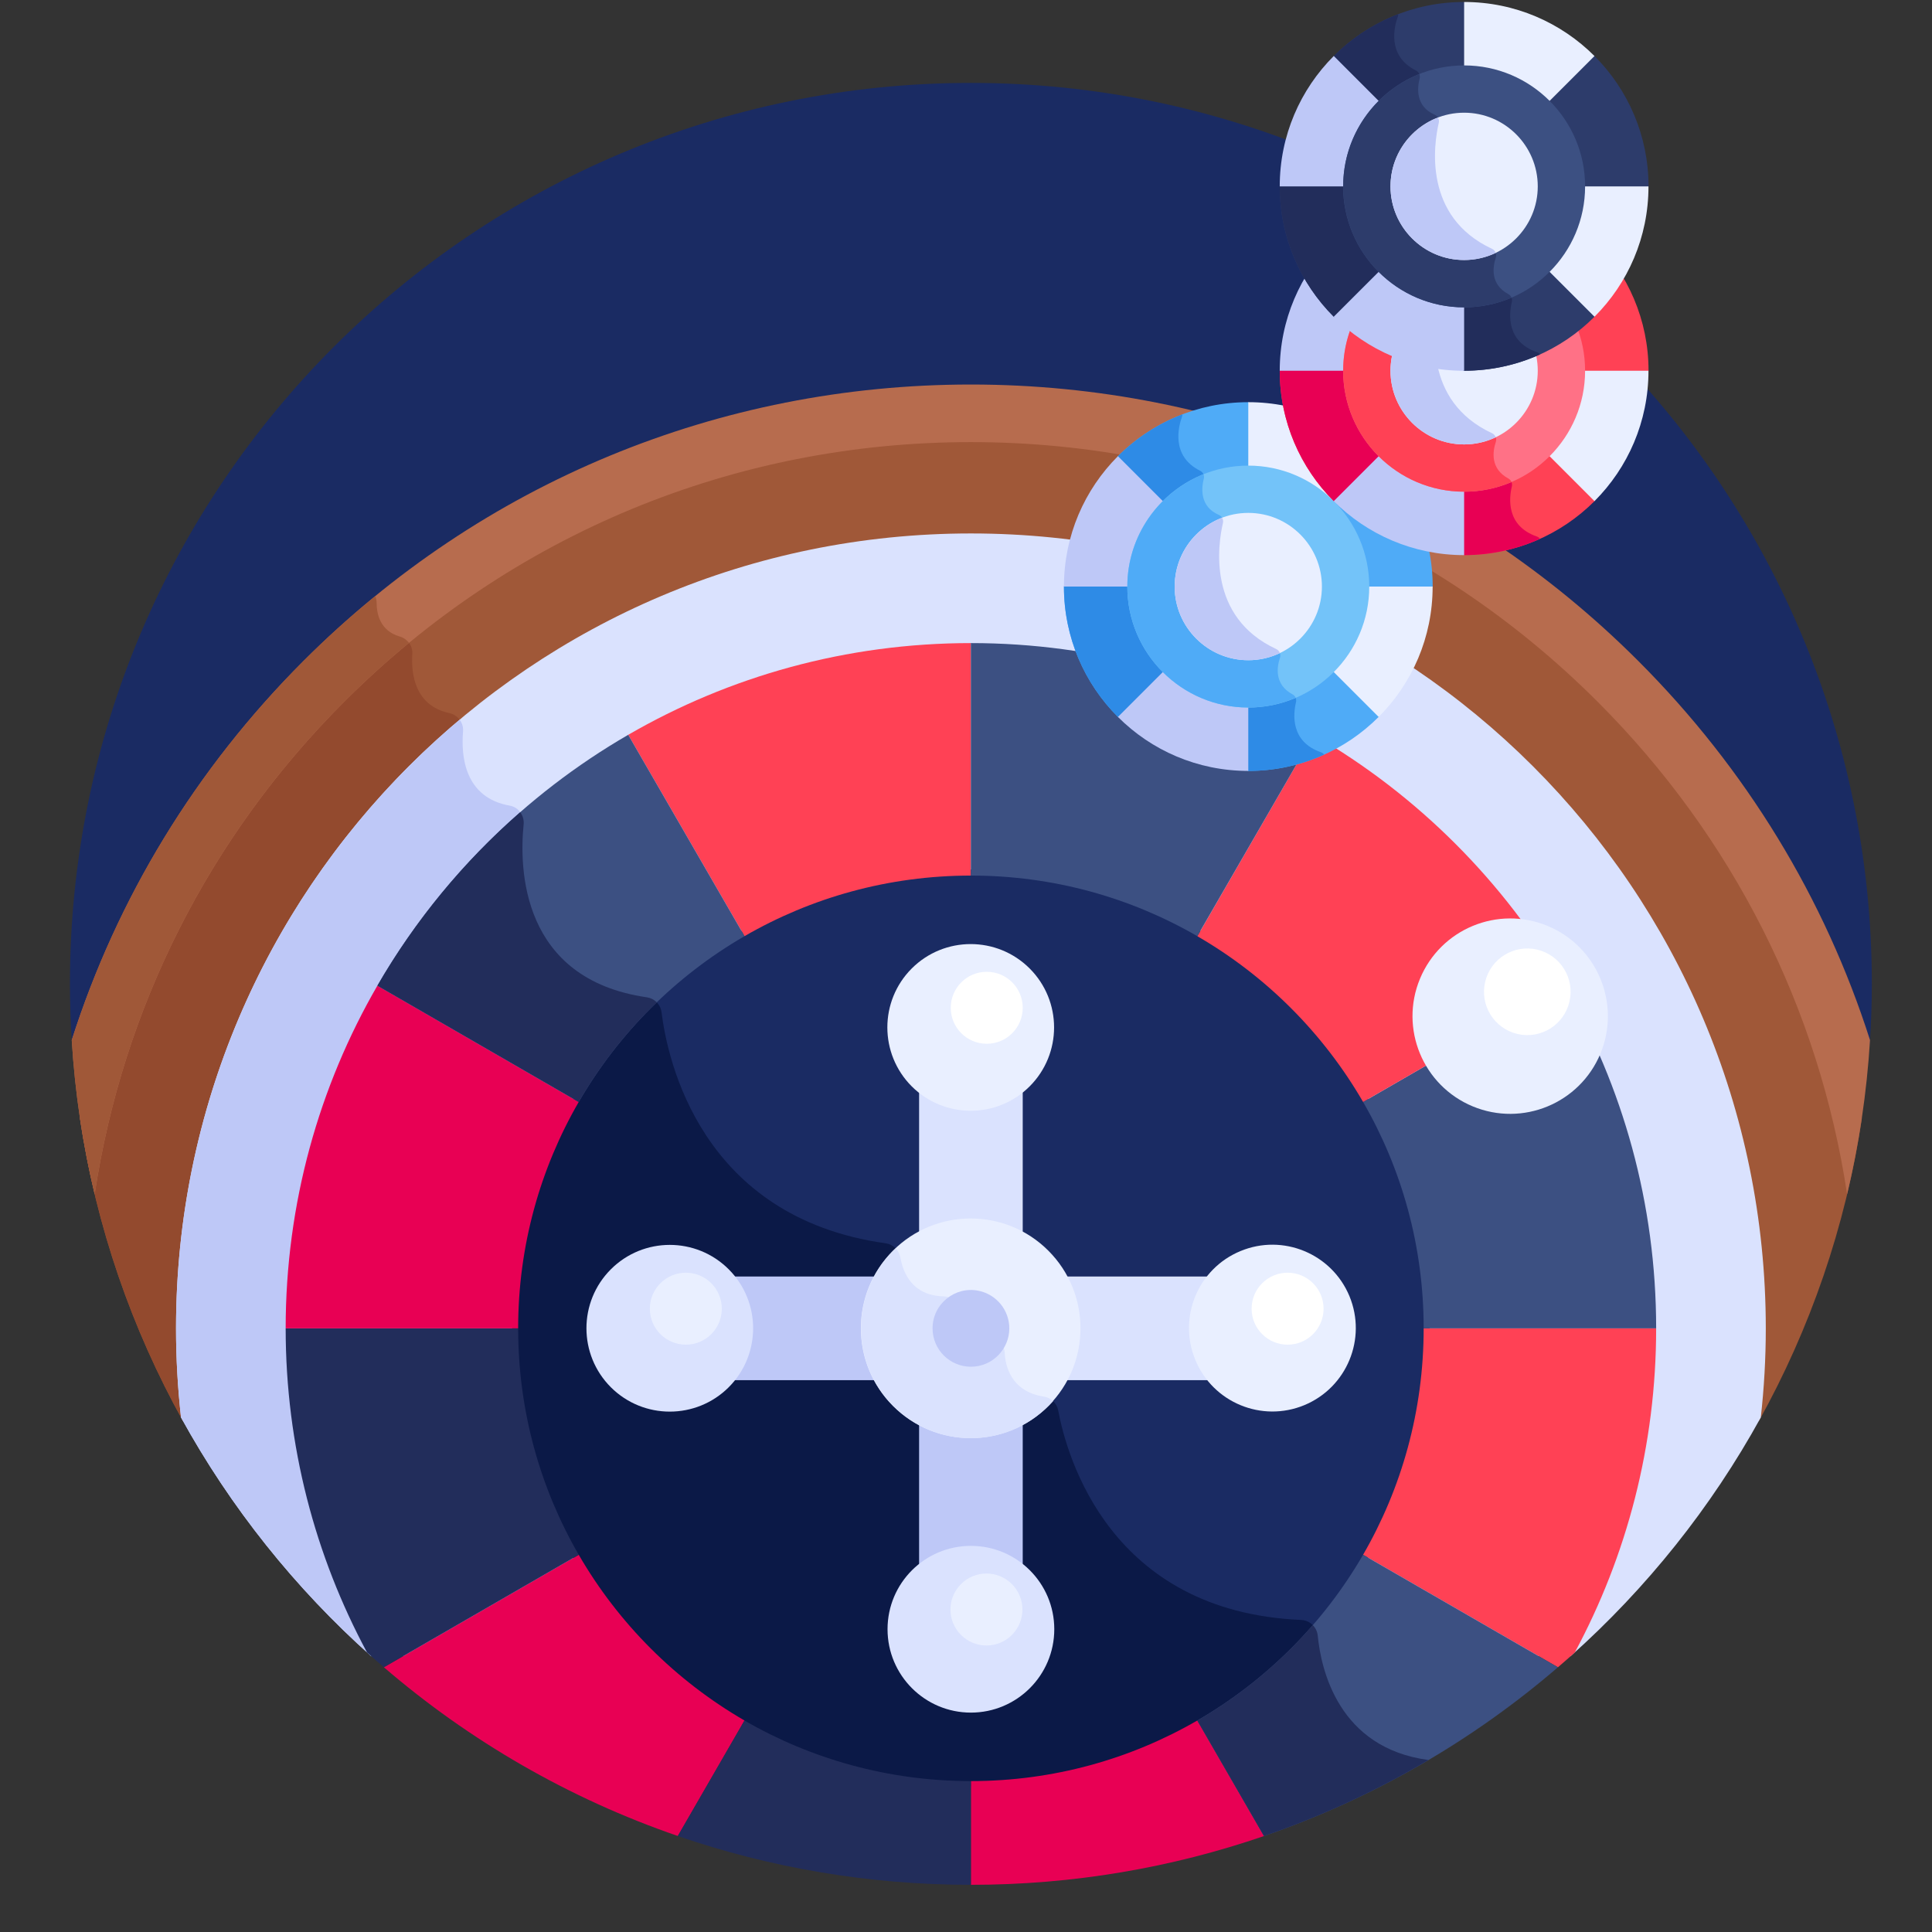 <svg width="36" height="36" viewBox="0 0 36 36" fill="none" xmlns="http://www.w3.org/2000/svg">
<rect x="0" y="0" width="36" height="36" fill="#333333" stroke="none"/>
<g clip-path="url(#clip0_299_11142)">
<path d="M34.841 19.449C34.865 19.08 34.879 18.708 34.879 18.333C34.879 9.061 27.363 1.545 18.091 1.545C8.82 1.545 1.303 9.061 1.303 18.333C1.303 18.708 1.317 19.08 1.341 19.449H34.841Z" fill="#1A2B63"/>
<path d="M32.773 26.481C33.727 24.765 34.389 22.865 34.692 20.846C32.927 13.312 26.165 7.701 18.092 7.701C10.019 7.701 3.257 13.312 1.491 20.847C1.794 22.865 2.457 24.765 3.411 26.481L32.773 26.481Z" fill="#A05838"/>
<path d="M19.718 26.281C19.693 26.145 19.584 26.044 19.448 26.023C18.829 25.925 18.733 25.438 18.722 25.207C18.718 25.123 18.68 25.044 18.617 24.988L17.793 24.239C17.735 24.186 17.66 24.159 17.581 24.156C16.996 24.14 16.827 23.712 16.778 23.434C16.754 23.294 16.644 23.187 16.504 23.167C13.056 22.686 12.437 19.744 12.328 18.862C12.31 18.719 12.2 18.605 12.058 18.584C9.705 18.246 9.676 16.176 9.758 15.364C9.775 15.197 9.664 15.041 9.5 15.012C8.651 14.863 8.591 14.079 8.629 13.631C8.643 13.467 8.532 13.322 8.371 13.287C7.723 13.146 7.659 12.548 7.683 12.184C7.693 12.033 7.592 11.902 7.447 11.86C7.312 11.821 7.218 11.752 7.154 11.672C4.373 14 2.347 17.198 1.491 20.846C1.794 22.865 2.457 24.765 3.411 26.481H19.76C19.743 26.406 19.729 26.339 19.718 26.281Z" fill="#934A2E"/>
<path d="M30.527 12.316C27.205 8.994 22.789 7.165 18.091 7.165C13.394 7.165 8.977 8.994 5.655 12.316C3.642 14.329 2.179 16.745 1.337 19.381C1.397 20.363 1.542 21.323 1.764 22.252C2.287 18.79 3.892 15.596 6.414 13.075C9.533 9.955 13.68 8.238 18.091 8.238C22.502 8.238 26.649 9.955 29.768 13.075C32.29 15.596 33.895 18.79 34.418 22.252C34.64 21.323 34.785 20.363 34.845 19.381C34.004 16.744 32.54 14.329 30.527 12.316Z" fill="#B76C4E"/>
<path d="M1.337 19.381C1.397 20.363 1.542 21.323 1.764 22.252C2.287 18.79 3.892 15.596 6.414 13.075C6.801 12.688 7.204 12.322 7.621 11.979C7.579 11.923 7.518 11.88 7.447 11.86C7.08 11.754 7.019 11.435 7.018 11.238C7.018 11.192 7.009 11.149 6.992 11.108C6.53 11.486 6.083 11.888 5.656 12.316C3.642 14.329 2.179 16.744 1.337 19.381Z" fill="#A05838"/>
<path d="M18.091 9.94C9.911 9.94 3.28 16.571 3.28 24.752C3.28 25.313 3.312 25.867 3.373 26.412C4.296 28.09 5.498 29.593 6.916 30.86L29.266 30.86C30.684 29.593 31.887 28.09 32.81 26.412C32.871 25.867 32.903 25.313 32.903 24.752C32.903 16.571 26.271 9.94 18.091 9.94Z" fill="#DAE2FE"/>
<path d="M24.553 30.476C24.538 30.315 24.406 30.192 24.244 30.185C20.683 30.033 19.879 27.143 19.718 26.281C19.692 26.145 19.583 26.044 19.447 26.023C18.829 25.925 18.732 25.439 18.721 25.207C18.718 25.123 18.679 25.045 18.617 24.988L17.793 24.239C17.735 24.186 17.659 24.159 17.581 24.156C16.995 24.14 16.826 23.712 16.778 23.434C16.754 23.295 16.644 23.187 16.504 23.168C13.056 22.686 12.436 19.744 12.327 18.862C12.31 18.719 12.2 18.605 12.057 18.584C9.704 18.246 9.675 16.176 9.757 15.364C9.774 15.197 9.664 15.041 9.499 15.012C8.651 14.863 8.59 14.079 8.628 13.631C8.635 13.549 8.611 13.472 8.565 13.411C5.334 16.128 3.28 20.2 3.28 24.752C3.28 25.313 3.312 25.867 3.373 26.412C4.296 28.091 5.498 29.594 6.916 30.86L24.613 30.86C24.582 30.715 24.564 30.583 24.553 30.476Z" fill="#BEC8F7"/>
<path d="M18.092 33.294C22.812 33.294 26.638 29.468 26.638 24.748C26.638 20.028 22.812 16.201 18.092 16.201C13.372 16.201 9.545 20.028 9.545 24.748C9.545 29.468 13.372 33.294 18.092 33.294Z" fill="#1A2B63"/>
<path d="M24.525 30.373C24.475 30.265 24.369 30.19 24.244 30.185C20.683 30.033 19.879 27.143 19.718 26.281C19.692 26.145 19.583 26.044 19.447 26.023C18.829 25.925 18.732 25.439 18.721 25.207C18.717 25.123 18.679 25.044 18.616 24.988L17.793 24.239C17.735 24.186 17.659 24.159 17.581 24.156C16.995 24.14 16.826 23.712 16.777 23.434C16.753 23.294 16.643 23.187 16.503 23.167C13.056 22.686 12.436 19.744 12.327 18.862C12.313 18.75 12.242 18.656 12.144 18.611C10.541 20.164 9.544 22.34 9.544 24.748C9.544 29.468 13.371 33.294 18.091 33.294C20.657 33.294 22.958 32.164 24.525 30.373Z" fill="#0B1947"/>
<path d="M18.092 22.777C18.442 22.777 18.771 22.869 19.057 23.03V20.218C18.792 20.429 18.457 20.555 18.092 20.555C17.727 20.555 17.391 20.429 17.126 20.218V23.03C17.412 22.869 17.741 22.777 18.092 22.777Z" fill="#DAE2FE"/>
<path d="M16.369 25.717C16.209 25.431 16.116 25.102 16.116 24.752C16.116 24.401 16.209 24.072 16.369 23.786H13.558C13.769 24.051 13.895 24.387 13.895 24.752C13.895 25.117 13.769 25.452 13.558 25.717H16.369Z" fill="#BEC8F7"/>
<path d="M22.625 23.786H19.814C19.974 24.072 20.067 24.401 20.067 24.752C20.067 25.102 19.974 25.431 19.814 25.717H22.625C22.414 25.452 22.288 25.117 22.288 24.752C22.288 24.387 22.414 24.051 22.625 23.786Z" fill="#DAE2FE"/>
<path d="M18.092 26.727C17.741 26.727 17.412 26.634 17.126 26.474V29.285C17.391 29.074 17.727 28.948 18.092 28.948C18.457 28.948 18.792 29.074 19.057 29.285V26.474C18.771 26.634 18.442 26.727 18.092 26.727Z" fill="#BEC8F7"/>
<path d="M19.534 26.198C20.333 25.399 20.333 24.103 19.534 23.304C18.735 22.505 17.439 22.505 16.64 23.304C15.841 24.103 15.841 25.399 16.64 26.198C17.439 26.997 18.735 26.997 19.534 26.198Z" fill="#E9EFFF"/>
<path d="M19.623 26.108C19.576 26.064 19.515 26.033 19.447 26.023C18.829 25.925 18.732 25.438 18.721 25.207C18.717 25.123 18.679 25.044 18.616 24.988L17.793 24.239C17.735 24.186 17.659 24.159 17.581 24.156C16.995 24.14 16.826 23.712 16.778 23.434C16.766 23.367 16.734 23.308 16.689 23.262C16.293 23.635 16.045 24.164 16.045 24.752C16.045 25.882 16.961 26.798 18.091 26.798C18.701 26.798 19.248 26.531 19.623 26.108Z" fill="#DAE2FE"/>
<path d="M10.784 28.971L7.153 31.067C8.747 32.437 10.6 33.513 12.63 34.211L13.873 32.059C12.592 31.318 11.525 30.251 10.784 28.971Z" fill="#E80054"/>
<path d="M23.553 34.212L22.31 32.059C21.069 32.777 19.628 33.188 18.091 33.188V35.121C20.003 35.121 21.841 34.8 23.553 34.212Z" fill="#E80054"/>
<path d="M12.63 34.212C14.342 34.8 16.179 35.121 18.091 35.121V33.188C16.554 33.188 15.113 32.777 13.872 32.059L12.63 34.212Z" fill="#222D5B"/>
<path d="M30.86 24.752H26.528C26.528 26.289 26.117 27.73 25.399 28.971L29.03 31.067C29.136 30.976 29.241 30.884 29.344 30.791C30.311 28.993 30.86 26.936 30.86 24.752Z" fill="#FF4155"/>
<path d="M25.399 28.971C24.658 30.251 23.591 31.318 22.311 32.059L23.553 34.211C25.583 33.513 27.437 32.437 29.03 31.067L25.399 28.971Z" fill="#3C5082"/>
<path d="M24.554 30.476C24.546 30.4 24.512 30.333 24.462 30.282C23.85 30.986 23.123 31.589 22.311 32.059L23.553 34.211C24.629 33.842 25.654 33.365 26.618 32.795C24.939 32.573 24.615 31.105 24.554 30.476Z" fill="#222D5B"/>
<path d="M5.323 24.752C5.323 26.937 5.872 28.993 6.839 30.791C6.943 30.885 7.047 30.977 7.153 31.067L10.784 28.971C10.066 27.73 9.655 26.289 9.655 24.752H5.323V24.752Z" fill="#222D5B"/>
<path d="M25.399 20.533C26.117 21.774 26.528 23.215 26.528 24.752H30.86C30.86 22.426 30.238 20.245 29.151 18.366L29.15 18.367L25.399 20.533Z" fill="#3C5082"/>
<path d="M13.873 17.444C15.114 16.726 16.555 16.315 18.092 16.315V11.983C15.765 11.983 13.585 12.605 11.706 13.692L11.707 13.694L13.873 17.444Z" fill="#FF4155"/>
<path d="M22.311 17.445C23.591 18.185 24.658 19.253 25.399 20.533L29.149 18.367L29.151 18.366C28.03 16.429 26.414 14.813 24.477 13.692L24.476 13.694L22.311 17.445Z" fill="#FF4155"/>
<path d="M22.31 17.444L24.476 13.694L24.476 13.692C22.598 12.605 20.417 11.983 18.091 11.983V16.315C19.628 16.315 21.069 16.726 22.31 17.444Z" fill="#3C5082"/>
<path d="M10.784 20.533L7.034 18.367L7.032 18.366C5.945 20.245 5.323 22.425 5.323 24.752H9.655C9.655 23.215 10.066 21.774 10.784 20.533Z" fill="#E80054"/>
<path d="M10.784 20.533C11.525 19.252 12.593 18.185 13.873 17.444L11.707 13.694L11.706 13.692C9.769 14.813 8.154 16.429 7.033 18.366L7.034 18.367L10.784 20.533Z" fill="#3C5082"/>
<path d="M12.238 18.677C12.191 18.628 12.128 18.595 12.057 18.584C9.704 18.246 9.675 16.176 9.757 15.364C9.766 15.28 9.741 15.198 9.694 15.134C8.639 16.055 7.737 17.147 7.032 18.366L7.033 18.367L10.784 20.533C11.181 19.847 11.672 19.223 12.238 18.677Z" fill="#222D5B"/>
<path d="M29.822 19.632C30.206 18.703 29.766 17.638 28.837 17.253C27.908 16.868 26.844 17.309 26.459 18.238C26.074 19.166 26.515 20.231 27.443 20.616C28.372 21.001 29.437 20.56 29.822 19.632Z" fill="#E9EFFF"/>
<path d="M29.244 18.666C29.347 18.233 29.078 17.798 28.645 17.695C28.211 17.593 27.776 17.861 27.674 18.295C27.571 18.729 27.84 19.164 28.273 19.266C28.707 19.369 29.142 19.1 29.244 18.666Z" fill="white"/>
<path d="M18.091 25.467C17.701 25.467 17.377 25.151 17.377 24.752C17.377 24.295 17.798 23.963 18.232 24.051C18.572 24.12 18.807 24.417 18.807 24.752C18.807 25.14 18.492 25.467 18.091 25.467Z" fill="#BEC8F7"/>
<path d="M20.831 13.359L23.26 14.365C24.209 14.365 25.068 13.981 25.689 13.359L26.696 10.93C26.696 9.981 26.311 9.122 25.689 8.5L23.26 7.494C22.311 7.494 21.453 7.879 20.831 8.5L19.825 10.93C19.824 11.878 20.209 12.737 20.831 13.359Z" fill="#4FABF7"/>
<path d="M24.674 14.061C24.659 14.041 24.638 14.025 24.613 14.017C24.043 13.818 24.096 13.306 24.149 13.085C24.162 13.028 24.138 12.966 24.086 12.939C23.74 12.754 23.793 12.427 23.851 12.255C23.872 12.192 23.842 12.122 23.781 12.094C22.491 11.495 22.695 10.143 22.788 9.744C22.802 9.682 22.77 9.619 22.711 9.594C22.351 9.439 22.387 9.093 22.431 8.92C22.447 8.861 22.418 8.799 22.363 8.772C21.809 8.496 21.962 7.937 22.025 7.766C22.03 7.751 22.032 7.736 22.032 7.721C21.578 7.895 21.169 8.162 20.831 8.501L19.825 10.93C19.825 11.879 20.209 12.738 20.831 13.359L23.26 14.366C23.764 14.365 24.243 14.256 24.674 14.061Z" fill="#2E8BE6"/>
<path d="M21.978 9.648L20.831 8.5C20.209 9.122 19.825 9.981 19.825 10.93H21.447C21.447 10.429 21.65 9.976 21.978 9.648Z" fill="#BEC8F7"/>
<path d="M26.695 10.93H25.073C25.073 11.43 24.87 11.884 24.542 12.212L25.689 13.359C26.311 12.737 26.695 11.879 26.695 10.93Z" fill="#E9EFFF"/>
<path d="M21.978 12.212L20.831 13.359C21.452 13.981 22.311 14.365 23.26 14.365V12.743C22.759 12.743 22.306 12.54 21.978 12.212Z" fill="#BEC8F7"/>
<path d="M23.26 7.494V9.117C23.761 9.117 24.214 9.32 24.542 9.648L25.689 8.5C25.067 7.879 24.209 7.494 23.26 7.494Z" fill="#E9EFFF"/>
<path d="M23.26 13.184C22.017 13.184 21.006 12.172 21.006 10.93C21.006 9.687 22.017 8.676 23.26 8.676C24.503 8.676 25.514 9.687 25.514 10.93C25.514 12.172 24.503 13.184 23.26 13.184Z" fill="#73C3F9"/>
<path d="M24.086 12.939C23.74 12.754 23.793 12.427 23.851 12.255C23.872 12.192 23.842 12.122 23.781 12.094C22.49 11.495 22.695 10.143 22.788 9.744C22.802 9.682 22.77 9.619 22.711 9.594C22.351 9.439 22.387 9.093 22.431 8.92C22.439 8.891 22.435 8.863 22.425 8.837C21.594 9.17 21.006 9.982 21.006 10.93C21.006 12.173 22.017 13.184 23.26 13.184C23.573 13.184 23.871 13.119 24.143 13.003C24.132 12.976 24.113 12.953 24.086 12.939Z" fill="#4FABF7"/>
<path d="M23.26 9.557C22.503 9.557 21.888 10.173 21.888 10.93C21.888 11.686 22.503 12.302 23.26 12.302C24.017 12.302 24.632 11.686 24.632 10.93C24.632 10.173 24.017 9.557 23.26 9.557Z" fill="#E9EFFF"/>
<path d="M23.26 12.302C23.471 12.302 23.671 12.254 23.849 12.169C23.837 12.137 23.814 12.109 23.781 12.094C22.49 11.495 22.695 10.143 22.788 9.744C22.796 9.71 22.789 9.676 22.772 9.647C22.256 9.844 21.888 10.345 21.888 10.93C21.888 11.686 22.503 12.302 23.26 12.302Z" fill="#BEC8F7"/>
<path d="M24.853 9.338L27.282 10.344C28.231 10.344 29.09 9.96 29.711 9.338L30.718 6.909C30.718 5.96 30.333 5.101 29.711 4.479L27.282 3.473C26.333 3.473 25.474 3.858 24.853 4.479L23.846 6.909C23.846 7.857 24.231 8.716 24.853 9.338Z" fill="#FF4155"/>
<path d="M28.696 10.04C28.68 10.02 28.66 10.004 28.634 9.996C28.065 9.797 28.118 9.285 28.171 9.064C28.184 9.007 28.16 8.945 28.108 8.918C27.762 8.733 27.815 8.405 27.873 8.234C27.894 8.17 27.864 8.101 27.803 8.073C26.512 7.474 26.717 6.122 26.81 5.723C26.824 5.661 26.792 5.598 26.733 5.573C26.373 5.418 26.409 5.072 26.453 4.898C26.468 4.84 26.44 4.777 26.385 4.75C25.831 4.474 25.984 3.916 26.047 3.745C26.052 3.73 26.054 3.715 26.054 3.7C25.599 3.874 25.191 4.141 24.853 4.479L23.846 6.909C23.846 7.857 24.231 8.716 24.853 9.338L27.282 10.344C27.786 10.344 28.265 10.235 28.696 10.04Z" fill="#E80054"/>
<path d="M26 5.626L24.853 4.479C24.231 5.101 23.846 5.96 23.846 6.908H25.469C25.469 6.408 25.672 5.955 26 5.626Z" fill="#BEC8F7"/>
<path d="M30.717 6.908H29.095C29.095 7.409 28.892 7.862 28.564 8.19L29.711 9.338C30.333 8.716 30.717 7.857 30.717 6.908Z" fill="#E9EFFF"/>
<path d="M26 8.19L24.852 9.338C25.474 9.959 26.333 10.344 27.282 10.344V8.721C26.781 8.721 26.328 8.519 26 8.19Z" fill="#BEC8F7"/>
<path d="M27.282 3.473V5.095C27.782 5.095 28.236 5.298 28.564 5.626L29.711 4.479C29.089 3.857 28.23 3.473 27.282 3.473Z" fill="#E9EFFF"/>
<path d="M27.282 9.162C26.039 9.162 25.028 8.151 25.028 6.908C25.028 5.666 26.039 4.654 27.282 4.654C28.525 4.654 29.536 5.666 29.536 6.908C29.536 8.151 28.524 9.162 27.282 9.162Z" fill="#FF7186"/>
<path d="M28.108 8.917C27.762 8.733 27.815 8.405 27.873 8.234C27.894 8.17 27.864 8.101 27.803 8.073C26.512 7.474 26.717 6.122 26.81 5.723C26.824 5.661 26.791 5.598 26.733 5.573C26.373 5.418 26.408 5.072 26.453 4.898C26.46 4.87 26.457 4.841 26.447 4.816C25.616 5.149 25.028 5.961 25.028 6.909C25.028 8.151 26.039 9.162 27.282 9.162C27.595 9.162 27.893 9.098 28.165 8.982C28.154 8.955 28.134 8.932 28.108 8.917Z" fill="#FF4155"/>
<path d="M27.282 5.536C26.525 5.536 25.91 6.152 25.91 6.909C25.91 7.665 26.525 8.281 27.282 8.281C28.038 8.281 28.654 7.665 28.654 6.909C28.654 6.152 28.038 5.536 27.282 5.536Z" fill="#E9EFFF"/>
<path d="M27.282 8.281C27.493 8.281 27.692 8.233 27.871 8.148C27.859 8.116 27.836 8.088 27.803 8.073C26.512 7.473 26.717 6.122 26.81 5.723C26.818 5.689 26.811 5.654 26.794 5.626C26.277 5.823 25.91 6.324 25.91 6.908C25.91 7.665 26.525 8.281 27.282 8.281Z" fill="#BEC8F7"/>
<path d="M24.853 5.902L27.282 6.908C28.231 6.908 29.09 6.524 29.711 5.902L30.718 3.473C30.718 2.524 30.333 1.665 29.711 1.044L27.282 0.037C26.333 0.037 25.474 0.422 24.853 1.044L23.846 3.473C23.846 4.422 24.231 5.281 24.853 5.902Z" fill="#2D3C6B"/>
<path d="M28.696 6.604C28.68 6.584 28.66 6.568 28.634 6.56C28.065 6.361 28.118 5.849 28.171 5.628C28.184 5.571 28.16 5.509 28.108 5.482C27.762 5.297 27.815 4.97 27.873 4.798C27.894 4.735 27.864 4.665 27.803 4.637C26.512 4.038 26.717 2.686 26.81 2.287C26.824 2.225 26.792 2.162 26.733 2.137C26.373 1.982 26.409 1.636 26.453 1.463C26.468 1.404 26.44 1.342 26.385 1.314C25.831 1.038 25.984 0.48 26.047 0.309C26.052 0.294 26.054 0.279 26.054 0.264C25.599 0.438 25.191 0.705 24.853 1.044L23.846 3.473C23.846 4.422 24.231 5.28 24.853 5.902L27.282 6.908C27.786 6.908 28.265 6.799 28.696 6.604Z" fill="#222D5B"/>
<path d="M26 2.191L24.853 1.043C24.231 1.665 23.846 2.524 23.846 3.473H25.469C25.469 2.972 25.672 2.519 26 2.191Z" fill="#BEC8F7"/>
<path d="M30.717 3.473H29.095C29.095 3.974 28.892 4.427 28.564 4.755L29.711 5.902C30.333 5.281 30.717 4.422 30.717 3.473Z" fill="#E9EFFF"/>
<path d="M26 4.755L24.852 5.902C25.474 6.524 26.333 6.909 27.282 6.909V5.286C26.781 5.286 26.328 5.083 26 4.755Z" fill="#BEC8F7"/>
<path d="M27.282 0.037V1.66C27.782 1.66 28.236 1.863 28.564 2.191L29.711 1.044C29.089 0.422 28.23 0.037 27.282 0.037Z" fill="#E9EFFF"/>
<path d="M27.282 5.727C26.039 5.727 25.028 4.715 25.028 3.473C25.028 2.23 26.039 1.219 27.282 1.219C28.525 1.219 29.536 2.23 29.536 3.473C29.536 4.715 28.524 5.727 27.282 5.727Z" fill="#3C5082"/>
<path d="M28.108 5.482C27.762 5.297 27.815 4.97 27.873 4.799C27.894 4.735 27.864 4.666 27.803 4.637C26.512 4.038 26.717 2.686 26.81 2.287C26.824 2.225 26.791 2.162 26.733 2.137C26.373 1.982 26.408 1.636 26.453 1.463C26.46 1.435 26.457 1.406 26.447 1.38C25.616 1.713 25.028 2.525 25.028 3.473C25.028 4.716 26.039 5.727 27.282 5.727C27.595 5.727 27.893 5.662 28.165 5.547C28.154 5.52 28.134 5.496 28.108 5.482Z" fill="#2D3C6B"/>
<path d="M27.282 2.1C26.525 2.1 25.91 2.716 25.91 3.473C25.91 4.229 26.525 4.845 27.282 4.845C28.038 4.845 28.654 4.229 28.654 3.473C28.654 2.716 28.038 2.1 27.282 2.1Z" fill="#E9EFFF"/>
<path d="M27.282 4.845C27.493 4.845 27.692 4.797 27.871 4.712C27.859 4.68 27.836 4.652 27.803 4.637C26.512 4.038 26.717 2.686 26.81 2.287C26.818 2.253 26.811 2.219 26.794 2.19C26.277 2.387 25.91 2.888 25.91 3.473C25.91 4.229 26.525 4.845 27.282 4.845Z" fill="#BEC8F7"/>
<path d="M19.186 20.243C19.793 19.636 19.793 18.653 19.186 18.046C18.579 17.44 17.596 17.44 16.989 18.046C16.383 18.653 16.383 19.636 16.989 20.243C17.596 20.849 18.579 20.849 19.186 20.243Z" fill="#E9EFFF"/>
<path d="M18.387 19.449C18.757 19.449 19.057 19.149 19.057 18.779C19.057 18.408 18.757 18.108 18.387 18.108C18.016 18.108 17.716 18.408 17.716 18.779C17.716 19.149 18.016 19.449 18.387 19.449Z" fill="white"/>
<path d="M24.304 26.183C25.097 25.854 25.473 24.945 25.145 24.152C24.816 23.36 23.907 22.983 23.114 23.312C22.321 23.64 21.945 24.549 22.274 25.342C22.602 26.135 23.511 26.511 24.304 26.183Z" fill="#E9EFFF"/>
<path d="M23.993 25.056C24.363 25.056 24.663 24.756 24.663 24.386C24.663 24.015 24.363 23.715 23.993 23.715C23.623 23.715 23.322 24.015 23.322 24.386C23.322 24.756 23.623 25.056 23.993 25.056Z" fill="white"/>
<path d="M13.579 25.849C14.185 25.242 14.185 24.259 13.579 23.652C12.972 23.045 11.989 23.045 11.382 23.652C10.776 24.259 10.776 25.242 11.382 25.849C11.989 26.455 12.972 26.455 13.579 25.849Z" fill="#DAE2FE"/>
<path d="M12.78 25.056C13.15 25.056 13.45 24.756 13.45 24.386C13.45 24.015 13.15 23.715 12.78 23.715C12.409 23.715 12.109 24.015 12.109 24.386C12.109 24.756 12.409 25.056 12.78 25.056Z" fill="#E9EFFF"/>
<path d="M18.091 31.912C18.949 31.912 19.645 31.216 19.645 30.358C19.645 29.5 18.949 28.805 18.091 28.805C17.233 28.805 16.538 29.5 16.538 30.358C16.538 31.216 17.233 31.912 18.091 31.912Z" fill="#DAE2FE"/>
<path d="M18.855 30.465C19.117 30.203 19.117 29.779 18.855 29.517C18.593 29.255 18.169 29.255 17.907 29.517C17.645 29.779 17.645 30.203 17.907 30.465C18.169 30.727 18.593 30.727 18.855 30.465Z" fill="#E9EFFF"/>
</g>
<defs>
<clipPath id="clip0_299_11142">
<rect width="35.083" height="35.083" fill="white" transform="translate(0.55 0.037)"/>
</clipPath>
</defs>
</svg>
